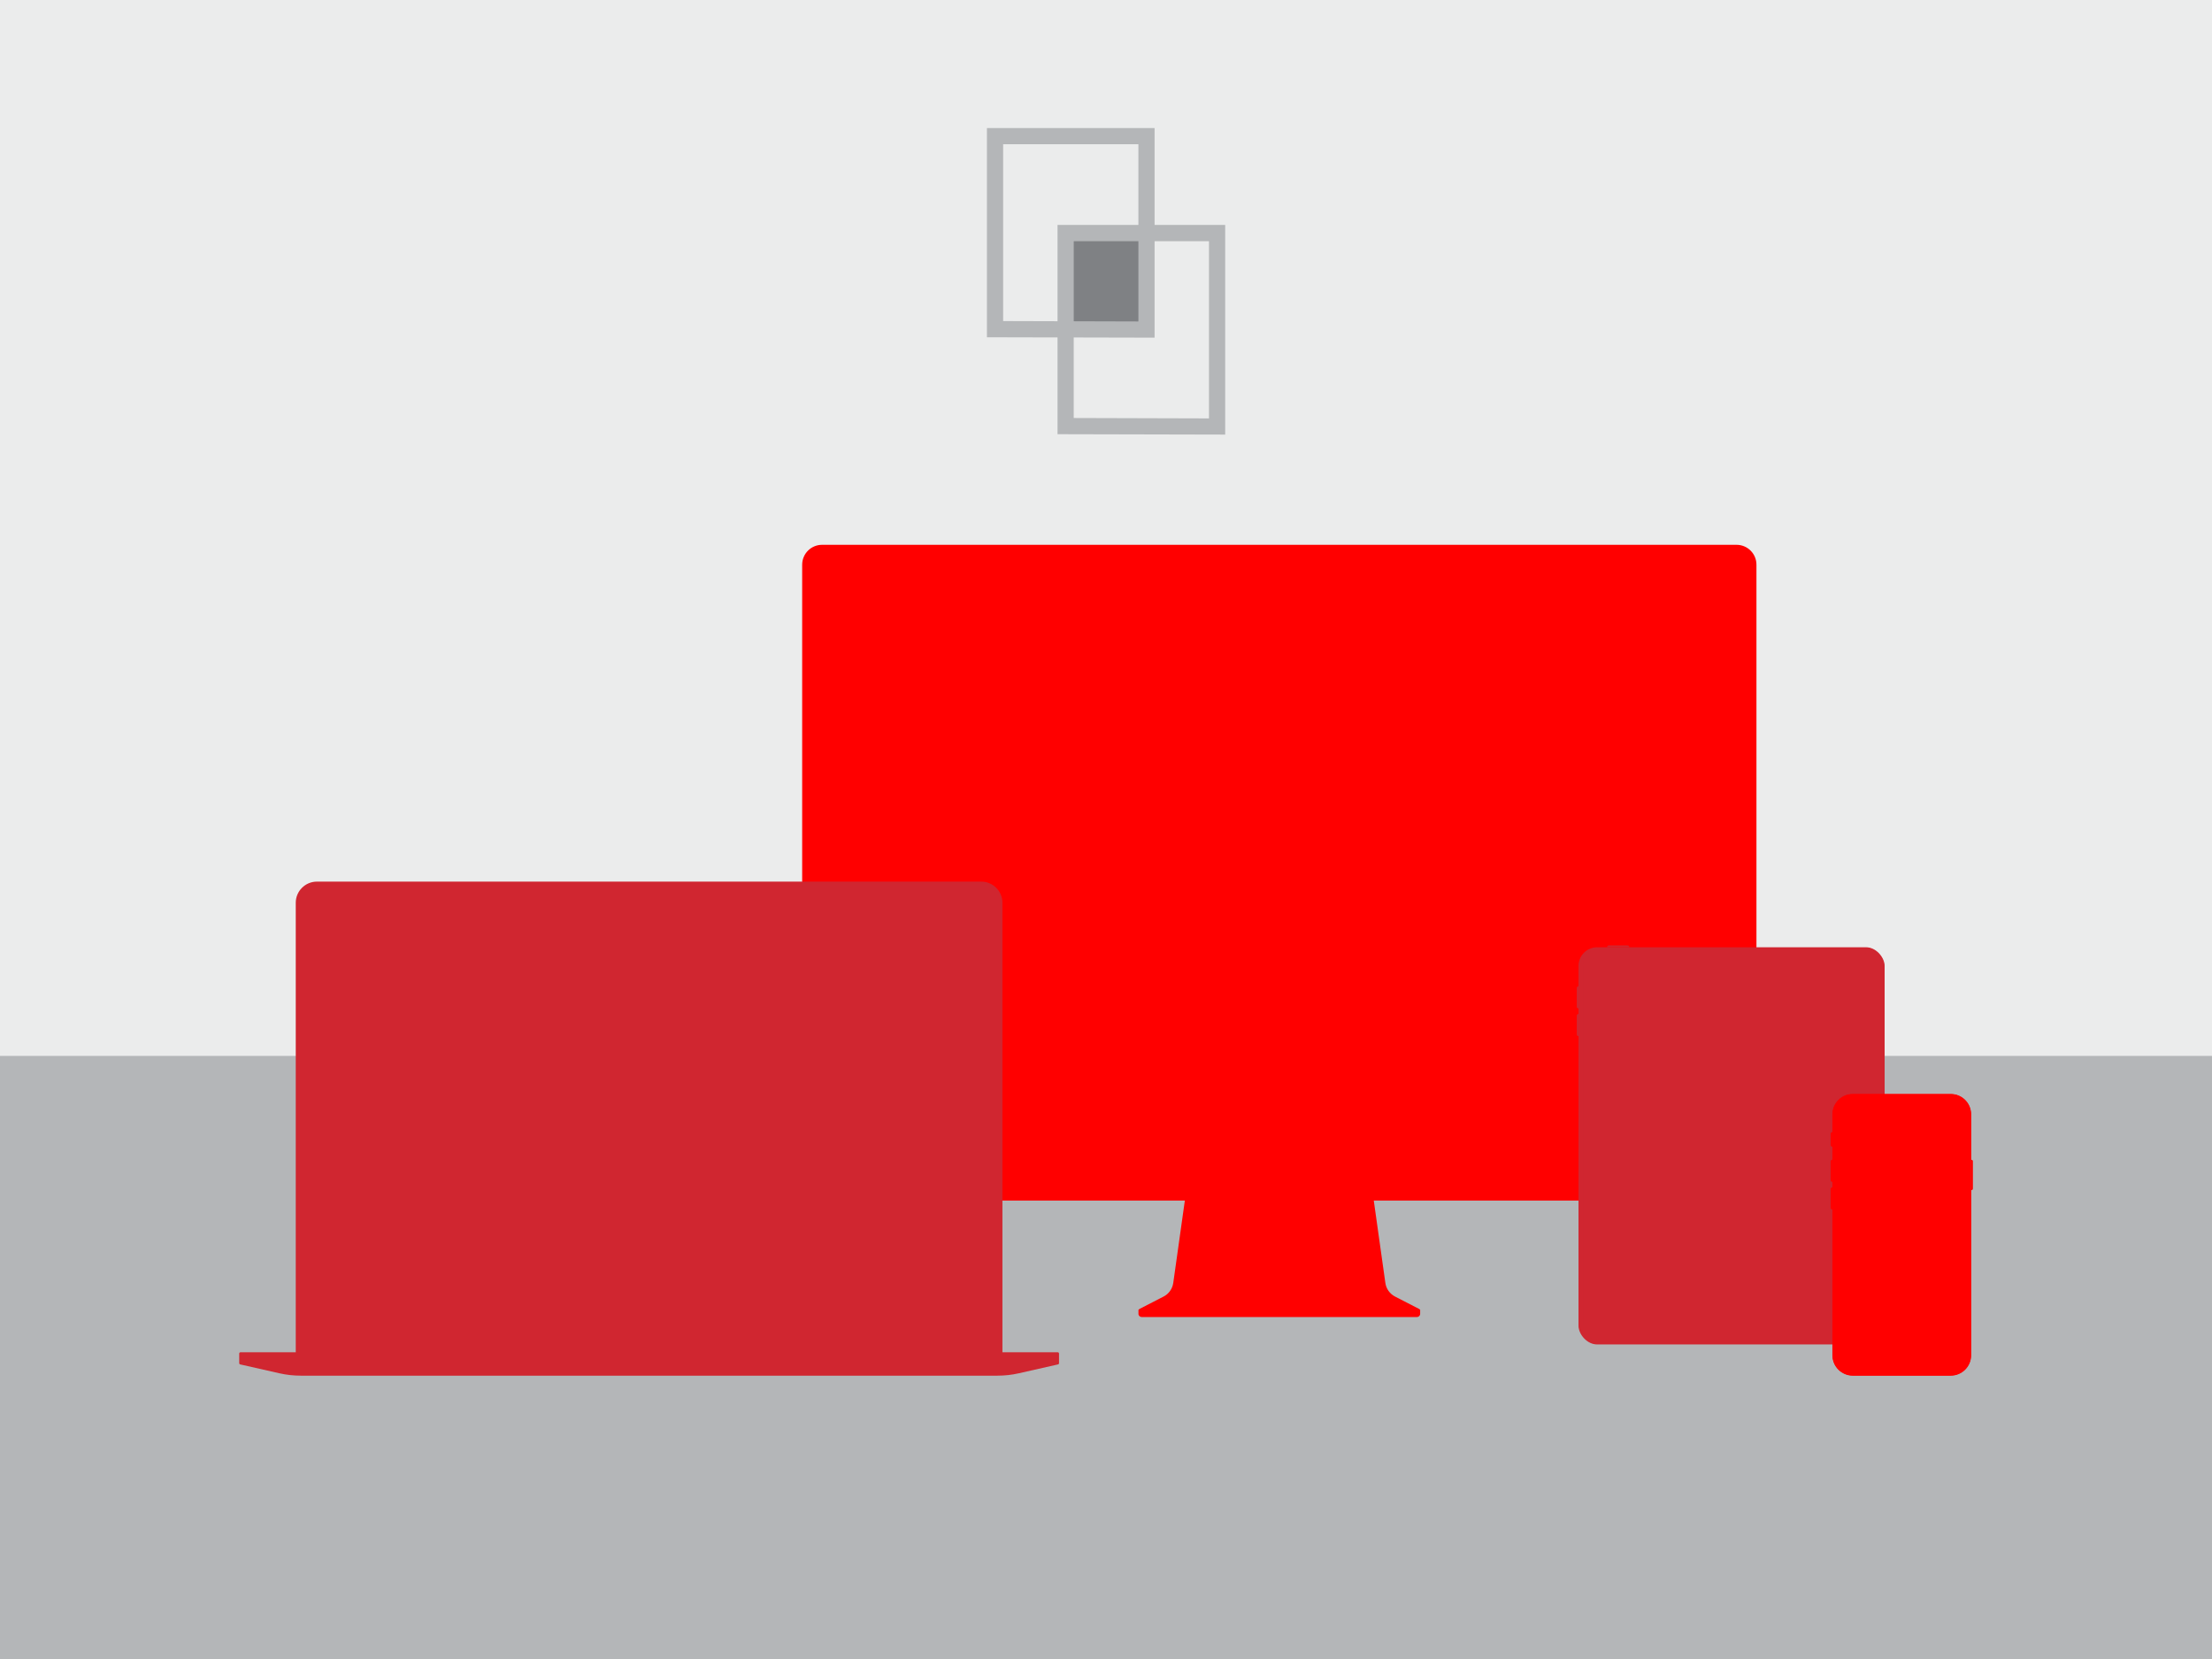 <?xml version="1.0" encoding="UTF-8"?><svg id="Layer_1" xmlns="http://www.w3.org/2000/svg" viewBox="0 0 340 255"><rect x="0" y="0" width="340" height="255" fill="#333333" stroke="none"/><defs><style>.cls-1{fill:#ebecec;}.cls-2{fill:red;}.cls-3{fill:#7f8184;}.cls-4{fill:#b4b6b8;}.cls-5{fill:#d02630;}</style></defs><rect class="cls-1" x="0" width="340" height="223.79"/><polygon class="cls-4" points="259.73 162.3 114.89 162.3 0 162.3 0 255 340.01 255 340.01 162.3 259.73 162.3"/><g><path class="cls-2" d="m266.93,83.74h-63.31,0s-77.03,0-77.03,0c0,0,0,0,0,0h-.23c-1.69,0-3.06,1.37-3.06,3.06v84.41h0v10.26c0,1.69,1.37,3.06,3.06,3.06h55.76l-1.78,12.66c-.13.9-.68,1.69-1.49,2.1l-3.71,1.91c-.05.03-.09.07-.12.11h-.03v.64c0,.27.23.49.5.49h42.3c.28,0,.5-.22.5-.49v-.64h-.03s-.06-.09-.12-.11l-3.71-1.91c-.81-.42-1.37-1.2-1.49-2.1l-1.78-12.66h55.76c1.69,0,3.06-1.37,3.06-3.06v-94.67c0-1.69-1.37-3.06-3.06-3.06Z"/><path class="cls-5" d="m162.57,207.85h-8.49v-69.09c0-1.79-1.46-3.25-3.25-3.25H48.71c-1.79,0-3.25,1.46-3.25,3.25v69.09h-8.49c-.11,0-.2.09-.2.2v1.48c0,.11.09.2.2.2l5.96,1.35c1.09.25,2.21.37,3.33.37h107.03c1.12,0,2.24-.12,3.33-.37l5.96-1.35c.11,0,.2-.09.2-.2v-1.48c0-.11-.09-.2-.2-.2Z"/><g><g><rect class="cls-5" x="242.63" y="145.6" width="47.05" height="61.05" rx="2.87" ry="2.87"/><rect class="cls-5" x="242.71" y="145.67" width="46.89" height="60.9" rx="2.8" ry="2.8"/><rect class="cls-5" x="242.79" y="145.74" width="46.73" height="60.76" rx="2.73" ry="2.73"/><rect class="cls-5" x="242.87" y="145.82" width="46.57" height="60.61" rx="2.66" ry="2.66"/><rect class="cls-5" x="242.95" y="145.89" width="46.41" height="60.46" rx="2.59" ry="2.59"/><rect class="cls-5" x="243.03" y="145.96" width="46.25" height="60.32" rx="2.52" ry="2.52"/><rect class="cls-5" x="243.11" y="146.04" width="46.09" height="60.17" rx="2.44" ry="2.44"/><rect class="cls-5" x="243.19" y="146.11" width="45.93" height="60.02" rx="2.37" ry="2.37"/><rect class="cls-5" x="243.27" y="146.18" width="45.77" height="59.88" rx="2.3" ry="2.3"/><rect class="cls-5" x="243.35" y="146.26" width="45.61" height="59.73" rx="2.23" ry="2.23"/><rect class="cls-5" x="243.43" y="146.33" width="45.45" height="59.59" rx="2.16" ry="2.16"/><rect class="cls-5" x="243.51" y="146.4" width="45.29" height="59.44" rx="2.08" ry="2.08"/><rect class="cls-5" x="243.59" y="146.48" width="45.13" height="59.29" rx="2.01" ry="2.01"/><rect class="cls-5" x="243.67" y="146.55" width="44.97" height="59.15" rx="1.94" ry="1.94"/><rect class="cls-5" x="243.75" y="146.62" width="44.81" height="59" rx="1.87" ry="1.87"/><rect class="cls-5" x="243.83" y="146.7" width="44.65" height="58.85" rx="1.8" ry="1.8"/><rect class="cls-5" x="243.91" y="146.77" width="44.49" height="58.71" rx="1.72" ry="1.72"/></g><g><path class="cls-5" d="m242.36,151.87v2.87c0,.15.12.27.27.27v-3.42c-.15,0-.27.12-.27.27Z"/><path class="cls-5" d="m250.16,145.32h-2.87c-.15,0-.27.12-.27.27h3.42c0-.15-.12-.27-.27-.27Z"/><path class="cls-5" d="m242.36,156.13v2.87c0,.15.12.27.27.27v-3.42c-.15,0-.27.12-.27.27Z"/><path class="cls-5" d="m286.48,147.1h-11.18,0s-29.48,0-29.48,0c-.32,0-.61.1-.86.26-.41.28-.68.74-.68,1.27v54.97c0,.85.69,1.54,1.54,1.54h40.66c.85,0,1.54-.69,1.54-1.54v-54.97c0-.85-.69-1.54-1.54-1.54Z"/><path class="cls-5" d="m286.58,145.93h-40.85c-1.46,0-2.65,1.19-2.65,2.65v55.09c0,1.46,1.19,2.65,2.65,2.65h40.85c1.46,0,2.65-1.19,2.65-2.65v-55.09c0-1.46-1.19-2.65-2.65-2.65Zm2.55,57.74c0,1.41-1.15,2.55-2.55,2.55h-40.85c-1.41,0-2.55-1.15-2.55-2.55v-55.09c0-1.41,1.15-2.55,2.55-2.55h40.85c1.41,0,2.55,1.15,2.55,2.55v55.09Z"/></g></g><g><g><path class="cls-2" d="m299.85,168.15h-15.07c-1.72,0-3.13,1.4-3.13,3.13v37.04c0,1.72,1.4,3.13,3.13,3.13h15.07c1.72,0,3.13-1.4,3.13-3.13v-37.04c0-1.72-1.4-3.13-3.13-3.13Z"/><path class="cls-2" d="m299.86,168.19h-15.09c-1.7,0-3.08,1.38-3.08,3.08v37.04c0,1.71,1.39,3.1,3.1,3.1h15.05c1.71,0,3.11-1.39,3.11-3.11v-37.03c0-1.7-1.38-3.08-3.08-3.08Z"/><path class="cls-2" d="m299.87,168.23h-15.11c-1.67,0-3.04,1.36-3.04,3.03v37.03c0,1.69,1.38,3.07,3.07,3.07h15.02c1.7,0,3.09-1.39,3.09-3.09v-37.02c0-1.67-1.36-3.03-3.04-3.03Z"/><path class="cls-2" d="m299.88,168.27h-15.13c-1.65,0-2.99,1.34-2.99,2.99v37.03c0,1.68,1.36,3.04,3.04,3.04h15c1.69,0,3.07-1.38,3.07-3.07v-37c0-1.65-1.34-2.99-2.99-2.99Z"/><path class="cls-2" d="m299.89,168.31h-15.15c-1.63,0-2.95,1.32-2.95,2.94v37.03c0,1.66,1.35,3.01,3.01,3.01h14.98c1.68,0,3.05-1.37,3.05-3.05v-36.99c0-1.62-1.32-2.94-2.95-2.94Z"/><path class="cls-2" d="m299.9,168.35h-15.17c-1.6,0-2.9,1.3-2.9,2.89v37.02c0,1.65,1.34,2.98,2.98,2.98h14.96c1.67,0,3.03-1.36,3.03-3.03v-36.97c0-1.6-1.3-2.89-2.9-2.89Z"/><path class="cls-2" d="m299.91,168.39h-15.19c-1.58,0-2.86,1.28-2.86,2.85v37.02c0,1.63,1.33,2.96,2.96,2.96h14.93c1.66,0,3.01-1.35,3.01-3.01v-36.96c0-1.57-1.28-2.85-2.86-2.85Z"/><path class="cls-2" d="m299.92,168.43h-15.21c-1.55,0-2.81,1.26-2.81,2.8v37.01c0,1.62,1.31,2.93,2.93,2.93h14.91c1.65,0,2.99-1.34,2.99-2.99v-36.95c0-1.54-1.26-2.8-2.81-2.8Z"/><path class="cls-2" d="m299.93,168.47h-15.23c-1.53,0-2.77,1.23-2.77,2.75v37.01c0,1.6,1.3,2.9,2.9,2.9h14.89c1.64,0,2.98-1.33,2.98-2.98v-36.93c0-1.52-1.24-2.75-2.77-2.75Z"/><path class="cls-2" d="m299.94,168.51h-15.25c-1.5,0-2.72,1.21-2.72,2.71v37c0,1.58,1.29,2.87,2.87,2.87h14.87c1.63,0,2.96-1.33,2.96-2.96v-36.92c0-1.49-1.22-2.71-2.72-2.71Z"/><path class="cls-2" d="m299.95,168.55h-15.27c-1.48,0-2.68,1.19-2.68,2.66v37c0,1.57,1.27,2.84,2.84,2.84h14.84c1.62,0,2.94-1.32,2.94-2.94v-36.9c0-1.47-1.2-2.66-2.68-2.66Z"/><path class="cls-2" d="m299.96,168.59h-15.28c-1.45,0-2.63,1.17-2.63,2.61v36.99c0,1.55,1.26,2.81,2.81,2.81h14.82c1.61,0,2.92-1.31,2.92-2.92v-36.89c0-1.44-1.18-2.61-2.63-2.61Z"/><path class="cls-2" d="m299.97,168.63h-15.3c-1.43,0-2.59,1.15-2.59,2.57v36.99c0,1.54,1.25,2.79,2.79,2.79h14.8c1.6,0,2.9-1.3,2.9-2.9v-36.88c0-1.42-1.16-2.57-2.59-2.57Z"/><path class="cls-2" d="m299.98,168.67h-15.32c-1.4,0-2.55,1.13-2.55,2.52v36.99c0,1.52,1.24,2.76,2.76,2.76h14.78c1.59,0,2.88-1.29,2.88-2.88v-36.86c0-1.39-1.14-2.52-2.55-2.52Z"/><path class="cls-2" d="m299.99,168.71h-15.34c-1.38,0-2.5,1.11-2.5,2.47v36.98c0,1.51,1.22,2.73,2.73,2.73h14.75c1.58,0,2.86-1.28,2.86-2.86v-36.85c0-1.37-1.12-2.47-2.5-2.47Z"/><path class="cls-2" d="m300,168.75h-15.36c-1.36,0-2.46,1.09-2.46,2.43v36.98c0,1.49,1.21,2.7,2.7,2.7h14.73c1.57,0,2.84-1.27,2.84-2.84v-36.83c0-1.34-1.1-2.43-2.46-2.43Z"/><path class="cls-2" d="m300.01,168.79h-15.38c-1.33,0-2.41,1.07-2.41,2.38v36.97c0,1.48,1.2,2.67,2.67,2.67h14.71c1.56,0,2.82-1.27,2.82-2.82v-36.82c0-1.31-1.08-2.38-2.41-2.38Z"/><path class="cls-2" d="m300.02,168.83h-15.4c-1.31,0-2.37,1.05-2.37,2.34v36.97c0,1.46,1.18,2.64,2.64,2.64h14.69c1.55,0,2.81-1.26,2.81-2.81v-36.81c0-1.29-1.06-2.34-2.37-2.34Z"/><path class="cls-2" d="m300.03,168.87h-15.42c-1.28,0-2.32,1.02-2.32,2.29v36.96c0,1.44,1.17,2.62,2.62,2.62h14.66c1.54,0,2.79-1.25,2.79-2.79v-36.79c0-1.26-1.04-2.29-2.32-2.29Z"/><path class="cls-2" d="m300.04,168.91h-15.44c-1.26,0-2.28,1-2.28,2.24v36.96c0,1.43,1.16,2.59,2.59,2.59h14.64c1.53,0,2.77-1.24,2.77-2.77v-36.78c0-1.24-1.02-2.24-2.28-2.24Z"/><path class="cls-2" d="m300.05,168.95h-15.46c-1.23,0-2.23.98-2.23,2.2v36.95c0,1.41,1.15,2.56,2.56,2.56h14.62c1.52,0,2.75-1.23,2.75-2.75v-36.76c0-1.21-1-2.2-2.23-2.2Z"/><path class="cls-2" d="m300.06,168.99h-15.48c-1.21,0-2.19.96-2.19,2.15v36.95c0,1.4,1.13,2.53,2.53,2.53h14.6c1.51,0,2.73-1.22,2.73-2.73v-36.75c0-1.19-.98-2.15-2.19-2.15Z"/></g><g><path class="cls-2" d="m281.38,178.53v2.87c0,.15.12.27.27.27v-3.42c-.15,0-.27.12-.27.27Z"/><path class="cls-2" d="m281.38,182.78v2.87c0,.15.12.27.27.27v-3.42c-.15,0-.27.12-.27.27Z"/><rect class="cls-2" x="282.81" y="169.32" width="19.01" height="40.97" rx="2.31" ry="2.31"/><path class="cls-2" d="m281.38,174.28v1.72c0,.15.12.27.27.27v-2.27c-.15,0-.27.12-.27.27Z"/><path class="cls-2" d="m302.98,178.25v4.69c.15,0,.27-.1.27-.22v-4.24c0-.12-.12-.22-.27-.22Z"/><path class="cls-2" d="m300.9,168.76h0c-.33-.14-.69-.22-1.08-.22h-15.01c-.57,0-1.1.17-1.55.47s-.79.72-1,1.22c-.14.33-.22.7-.22,1.08v36.96c0,.57.17,1.11.47,1.55.3.44.72.8,1.22,1.01.33.14.69.22,1.08.22h15.01c.57,0,1.1-.17,1.55-.47.44-.3.79-.72,1-1.22h0s0,0,0,0c0,0,0,0,0,0h0s0,0,0,0c.14-.33.22-.69.22-1.08v-36.96c0-.57-.17-1.11-.47-1.55-.3-.44-.72-.8-1.22-1.01Zm1.6,39.52c0,.37-.07.72-.21,1.04h0c-.2.48-.54.89-.97,1.18-.43.29-.94.46-1.5.46h-15.01c-.37,0-.72-.08-1.04-.21-.48-.2-.89-.55-1.18-.97-.29-.43-.46-.94-.46-1.5v-36.96c0-.37.07-.72.21-1.04.2-.48.54-.89.97-1.18.43-.29.94-.46,1.5-.46h15.01c.37,0,.72.08,1.04.21h0c.48.2.89.55,1.18.97.29.43.46.94.46,1.5v36.96Z"/></g></g></g><rect class="cls-3" x="163.2" y="35.64" width="13.09" height="14.93"/><g><path class="cls-4" d="m151.7,19.68v31.13h0v1.03l25.77.06V19.68h-25.77Zm2.49,29.67v-27.18h20.79v27.24l-20.79-.06Z"/><path class="cls-4" d="m162.55,34.58v31.13h0v1.03l25.77.06v-32.23h-25.77Zm2.49,29.67v-27.18h20.79v27.24l-20.79-.06Z"/></g></svg>